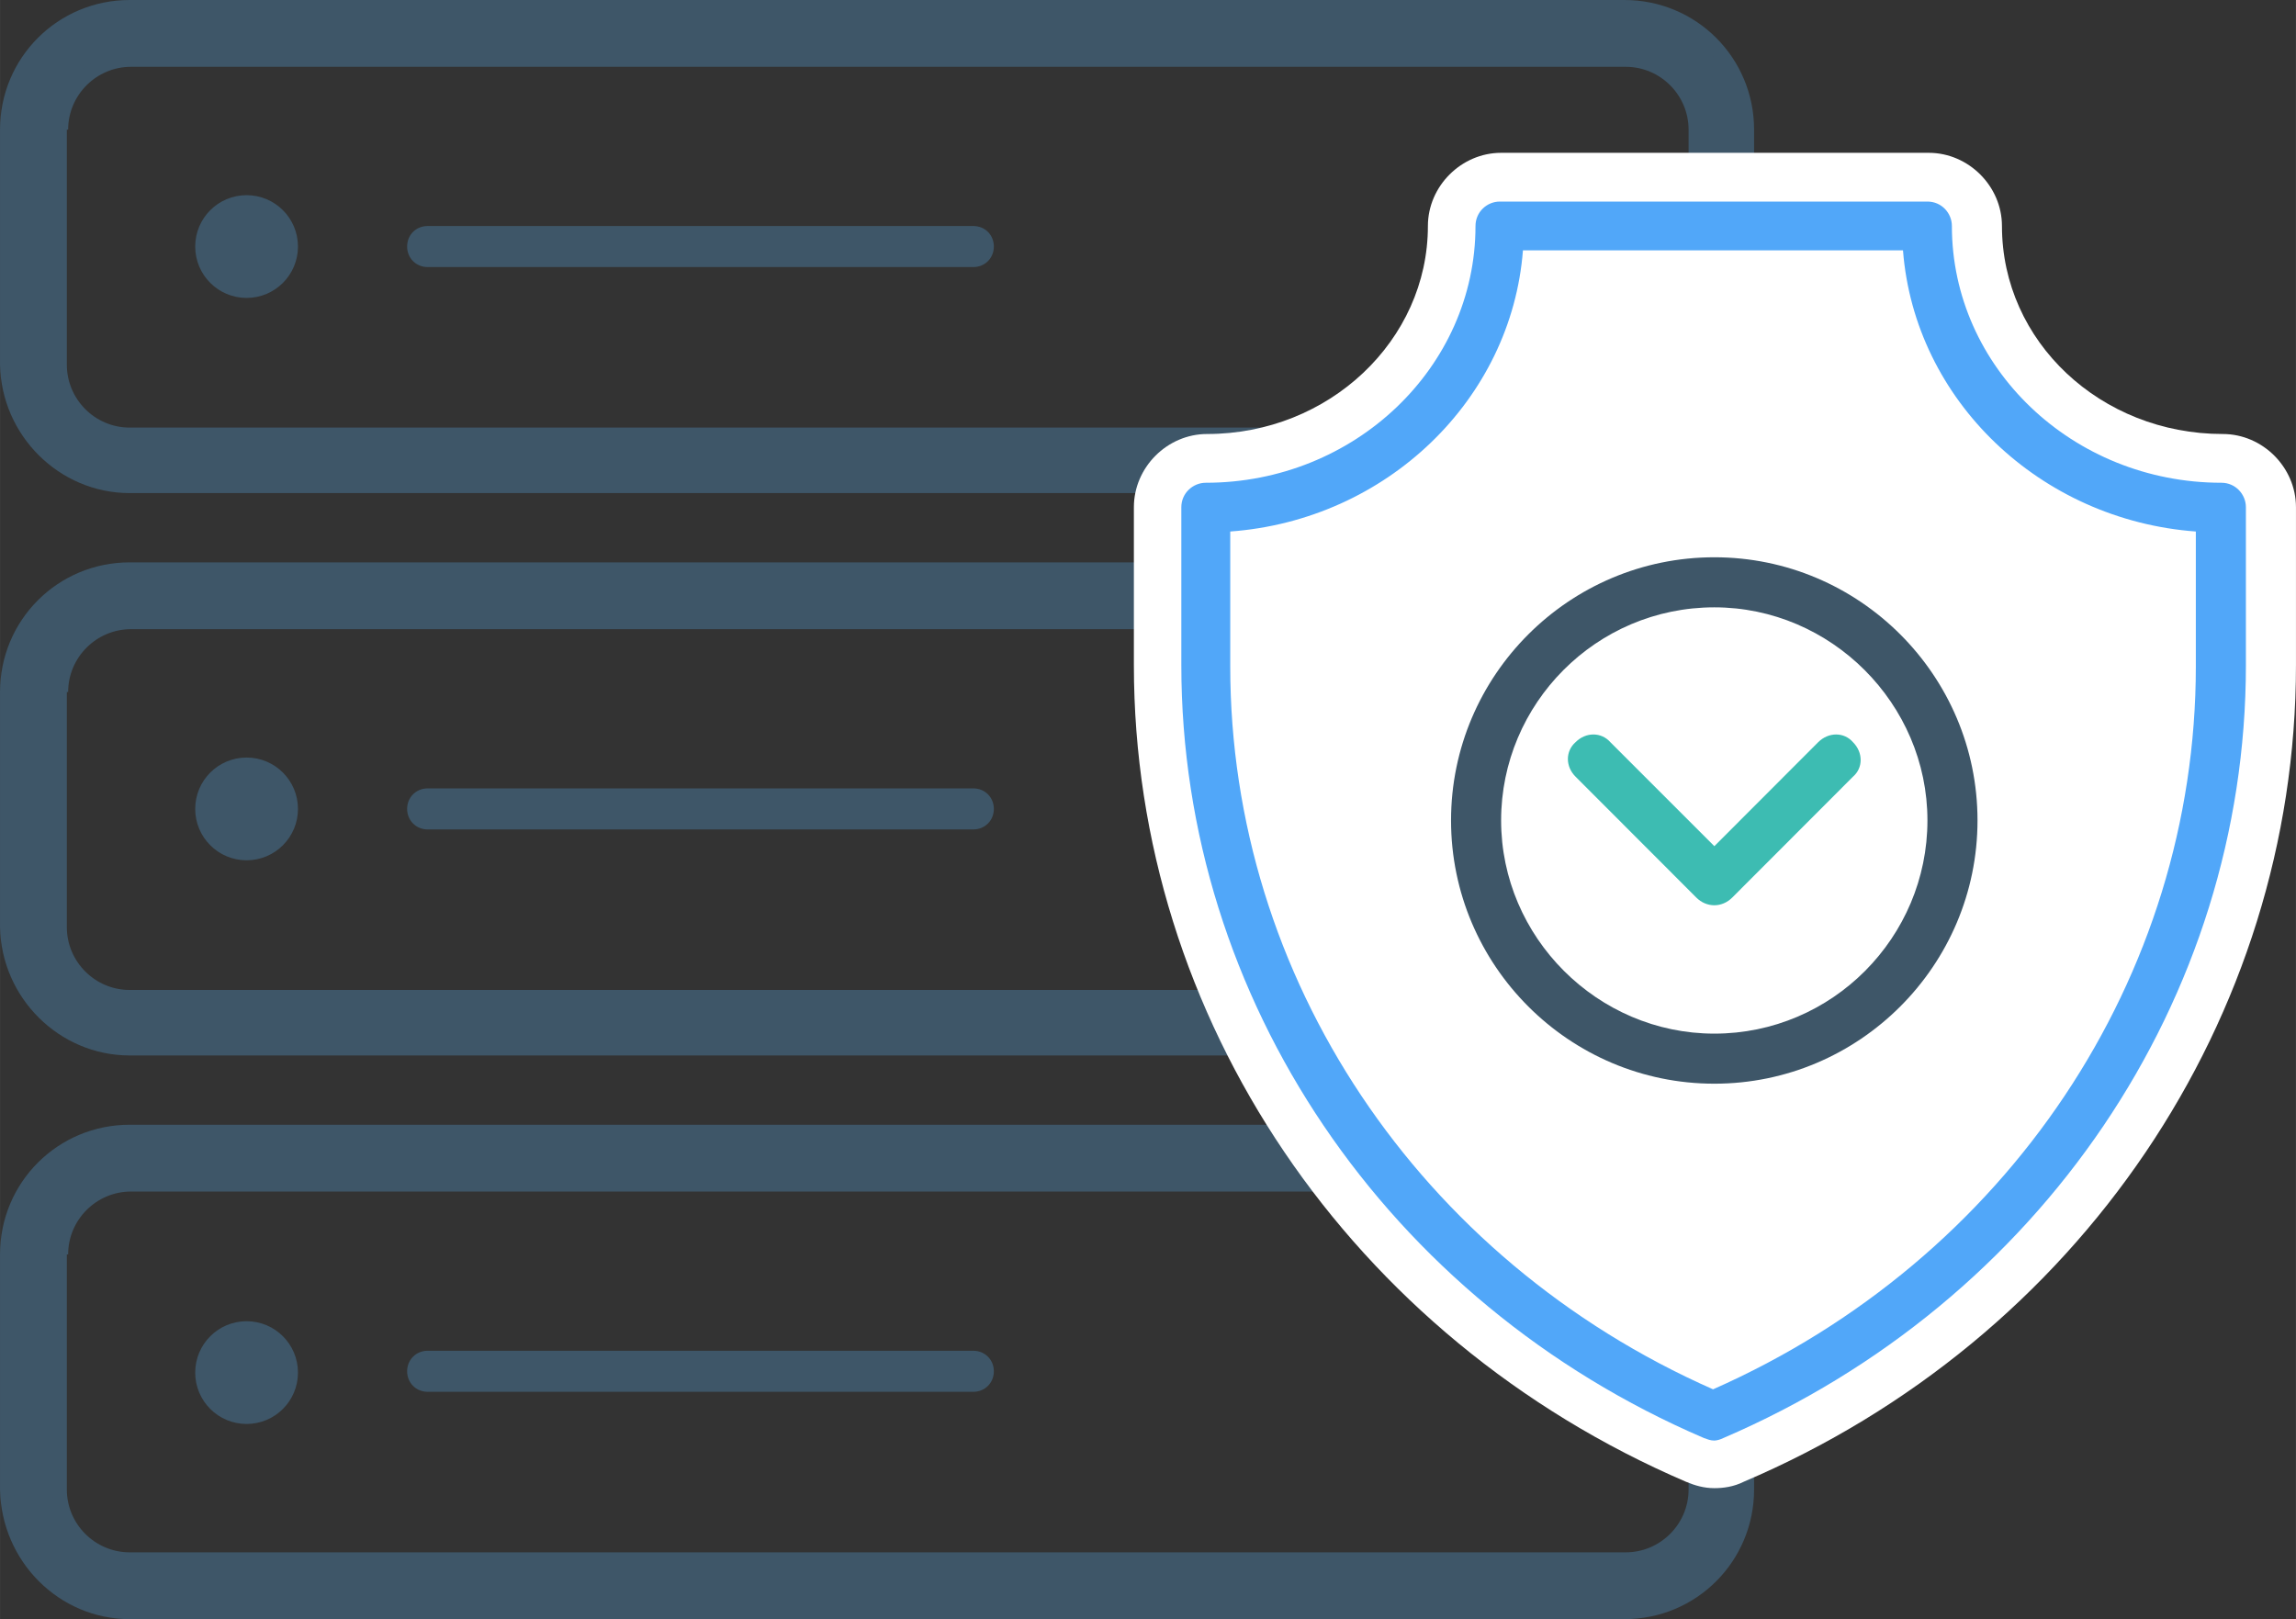 <?xml version="1.0" encoding="UTF-8"?>
<!DOCTYPE svg PUBLIC "-//W3C//DTD SVG 1.1//EN" "http://www.w3.org/Graphics/SVG/1.1/DTD/svg11.dtd">
<!-- Creator: CorelDRAW X7 -->
<svg xmlns="http://www.w3.org/2000/svg" xml:space="preserve" width="163.965mm" height="115.638mm" version="1.1" style="shape-rendering:geometricPrecision; text-rendering:geometricPrecision; image-rendering:optimizeQuality; fill-rule:evenodd; clip-rule:evenodd"
viewBox="0 0 15774 11125"
 xmlns:xlink="http://www.w3.org/1999/xlink">
 <rect x="0" y="0" width="15774" height="11125" fill="#333333" stroke="none"/>
 <defs>
  <style type="text/css">
   <![CDATA[
    .fil3 {fill:#3DBCB2}
    .fil0 {fill:#3E5668}
    .fil2 {fill:#51A7F9}
    .fil1 {fill:white}
   ]]>
  </style>
 </defs>
 <g id="Layer_x0020_1">
  <g id="_860395424">
   <path class="fil0" d="M2047 1694c0,-195 -158,-353 -353,-353 -195,0 -353,158 -353,353 0,195 158,353 353,353 195,0 353,-158 353,-353z"/>
   <path class="fil0" d="M1694 1950c-71,0 -132,-27 -185,-80 -45,-53 -71,-114 -71,-185 0,-141 115,-256 256,-256 70,0 132,27 185,80 44,53 71,114 71,185 0,141 -115,256 -256,256l0 0z"/>
   <path class="fil0" d="M891 3388l10269 0c494,0 891,-397 891,-891l0 -1606c0,-494 -397,-891 -891,-891l-10269 0c-494,0 -891,397 -891,891l0 1614c9,486 406,883 891,883zm-423 -2497c0,-238 194,-432 432,-432l10269 0c238,0 432,194 432,432l0 1614c0,239 -194,433 -432,433l-10278 0c-238,0 -432,-194 -432,-433l0 -1614 9 0z"/>
   <path class="fil0" d="M891 3291c-432,0 -794,-353 -794,-794l0 -1606c0,-432 353,-794 794,-794l10269 0c432,0 794,353 794,794l0 1614c0,433 -353,794 -794,794l0 0 -10269 0 0 -8zm0 -2929c-291,0 -529,238 -529,529l0 1614c0,292 238,530 529,530l10269 0c291,0 529,-238 529,-530l0 -1614c0,-291 -238,-529 -529,-529l-10269 0z"/>
   <path class="fil0" d="M2938 1835l3749 0c80,0 141,-62 141,-141 0,-80 -61,-141 -141,-141l-3749 0c-80,0 -141,61 -141,141 0,79 61,141 141,141z"/>
   <path class="fil0" d="M2938 1738c-27,0 -44,-18 -44,-44 0,-27 17,-44 44,-44l3749 0c27,0 44,17 44,44 0,26 -17,44 -44,44l-3749 0z"/>
   <path class="fil0" d="M2047 5558c0,-195 -158,-353 -353,-353 -195,0 -353,158 -353,353 0,195 158,353 353,353 195,0 353,-158 353,-353z"/>
   <path class="fil0" d="M1694 5823c-71,0 -132,-27 -185,-80 -45,-53 -71,-114 -71,-185 0,-141 115,-256 256,-256 70,0 132,27 185,79 44,53 71,115 71,186 0,132 -115,256 -256,256l0 0z"/>
   <path class="fil0" d="M891 7252l10269 0c494,0 891,-397 891,-891l0 -1606c0,-494 -397,-891 -891,-891l-10269 0c-494,0 -891,397 -891,891l0 1615c9,485 406,882 891,882zm-423 -2497c0,-238 194,-432 432,-432l10269 0c238,0 432,194 432,432l0 1615c0,238 -194,432 -432,432l-10278 0c-238,0 -432,-194 -432,-432l0 -1615 9 0z"/>
   <path class="fil0" d="M891 7155c-432,0 -794,-353 -794,-794l0 -1606c0,-432 353,-794 794,-794l10269 0c432,0 794,353 794,794l0 1615c0,432 -353,794 -794,794l0 0 -10269 0 0 -9zm0 -2929c-291,0 -529,238 -529,529l0 1615c0,291 238,529 529,529l10269 0c291,0 529,-238 529,-529l0 -1615c0,-291 -238,-529 -529,-529l-10269 0z"/>
   <path class="fil0" d="M2938 5699l3749 0c80,0 141,-62 141,-141 0,-79 -61,-141 -141,-141l-3749 0c-80,0 -141,62 -141,141 0,79 61,141 141,141z"/>
   <path class="fil0" d="M2938 5602c-27,0 -44,-18 -44,-44 0,-27 17,-44 44,-44l3749 0c27,0 44,17 44,44 0,26 -17,44 -44,44l-3749 0z"/>
   <path class="fil0" d="M2047 9431c0,-195 -158,-353 -353,-353 -195,0 -353,158 -353,353 0,195 158,353 353,353 195,0 353,-158 353,-353z"/>
   <path class="fil0" d="M1694 9687c-71,0 -132,-27 -185,-80 -45,-53 -71,-114 -71,-185 0,-141 115,-256 256,-256 70,0 132,27 185,80 44,52 71,114 71,185 0,141 -115,256 -256,256l0 0z"/>
   <path class="fil0" d="M891 11125l10269 0c494,0 891,-397 891,-891l0 -1615c0,-494 -397,-891 -891,-891l-10269 0c-494,0 -891,397 -891,891l0 1615c9,494 406,891 891,891zm-423 -2506c0,-238 194,-432 432,-432l10269 0c238,0 432,194 432,432l0 1615c0,238 -194,432 -432,432l-10278 0c-238,0 -432,-194 -432,-432l0 -1615 9 0z"/>
   <path class="fil0" d="M891 11028c-432,0 -794,-353 -794,-794l0 -1615c0,-432 353,-794 794,-794l10269 0c432,0 794,353 794,794l0 1615c0,432 -353,794 -794,794l0 0 -10269 0zm0 -2938c-291,0 -529,238 -529,529l0 1615c0,291 238,529 529,529l10269 0c291,0 529,-238 529,-529l0 -1615c0,-291 -238,-529 -529,-529l-10269 0z"/>
   <path class="fil0" d="M2938 9563l3749 0c80,0 141,-62 141,-141 0,-79 -61,-141 -141,-141l-3749 0c-80,0 -141,62 -141,141 0,79 61,141 141,141z"/>
   <path class="fil0" d="M2938 9466c-27,0 -44,-18 -44,-44 0,-26 17,-44 44,-44l3749 0c27,0 44,18 44,44 0,26 -17,44 -44,44l-3749 0z"/>
   <path class="fil1" d="M11778 10225c-71,0 -133,-18 -195,-44 -2302,-988 -3793,-3185 -3793,-5611l0 -1085c0,-274 229,-503 503,-503 838,0 1517,-644 1517,-1429 0,-274 230,-503 503,-503l2938 0c273,0 503,229 503,503 0,794 679,1429 1517,1429 274,0 503,229 503,503l0 1085c0,2426 -1491,4631 -3794,5611 -70,35 -141,44 -202,44z"/>
   <path class="fil2" d="M11778 9898c-27,0 -45,-8 -71,-17 -2179,-935 -3591,-3017 -3591,-5311l0 -1085c0,-97 80,-168 168,-168 1023,0 1853,-794 1853,-1764 0,-97 79,-168 167,-168l2938 0c97,0 168,79 168,168 0,970 829,1764 1852,1764 97,0 168,80 168,168l0 1085c0,2294 -1412,4376 -3591,5311 -17,9 -44,17 -61,17zm-3326 -6246l0 927c0,2135 1296,4075 3317,4967 2020,-892 3317,-2832 3317,-4967l0 -927c-1068,-79 -1932,-900 -2012,-1932l-2611 0c-79,1024 -935,1853 -2011,1932z"/>
   <path class="fil0" d="M11778 7446c-997,0 -1809,-812 -1809,-1809 0,-997 812,-1808 1809,-1808 996,0 1808,811 1808,1808 0,997 -812,1809 -1808,1809zm0 -3273c-812,0 -1465,662 -1465,1464 0,803 662,1465 1465,1465 811,0 1464,-662 1464,-1465 0,-802 -662,-1464 -1464,-1464z"/>
   <path class="fil3" d="M11778 6220c-45,0 -89,-18 -124,-53l-829 -830c-71,-70 -71,-176 0,-238 70,-70 176,-70 238,0l715 715 714 -715c71,-70 177,-70 238,0 71,71 71,177 0,238l-829 830c-35,35 -79,53 -123,53z"/>
  </g>
 </g>
</svg>
